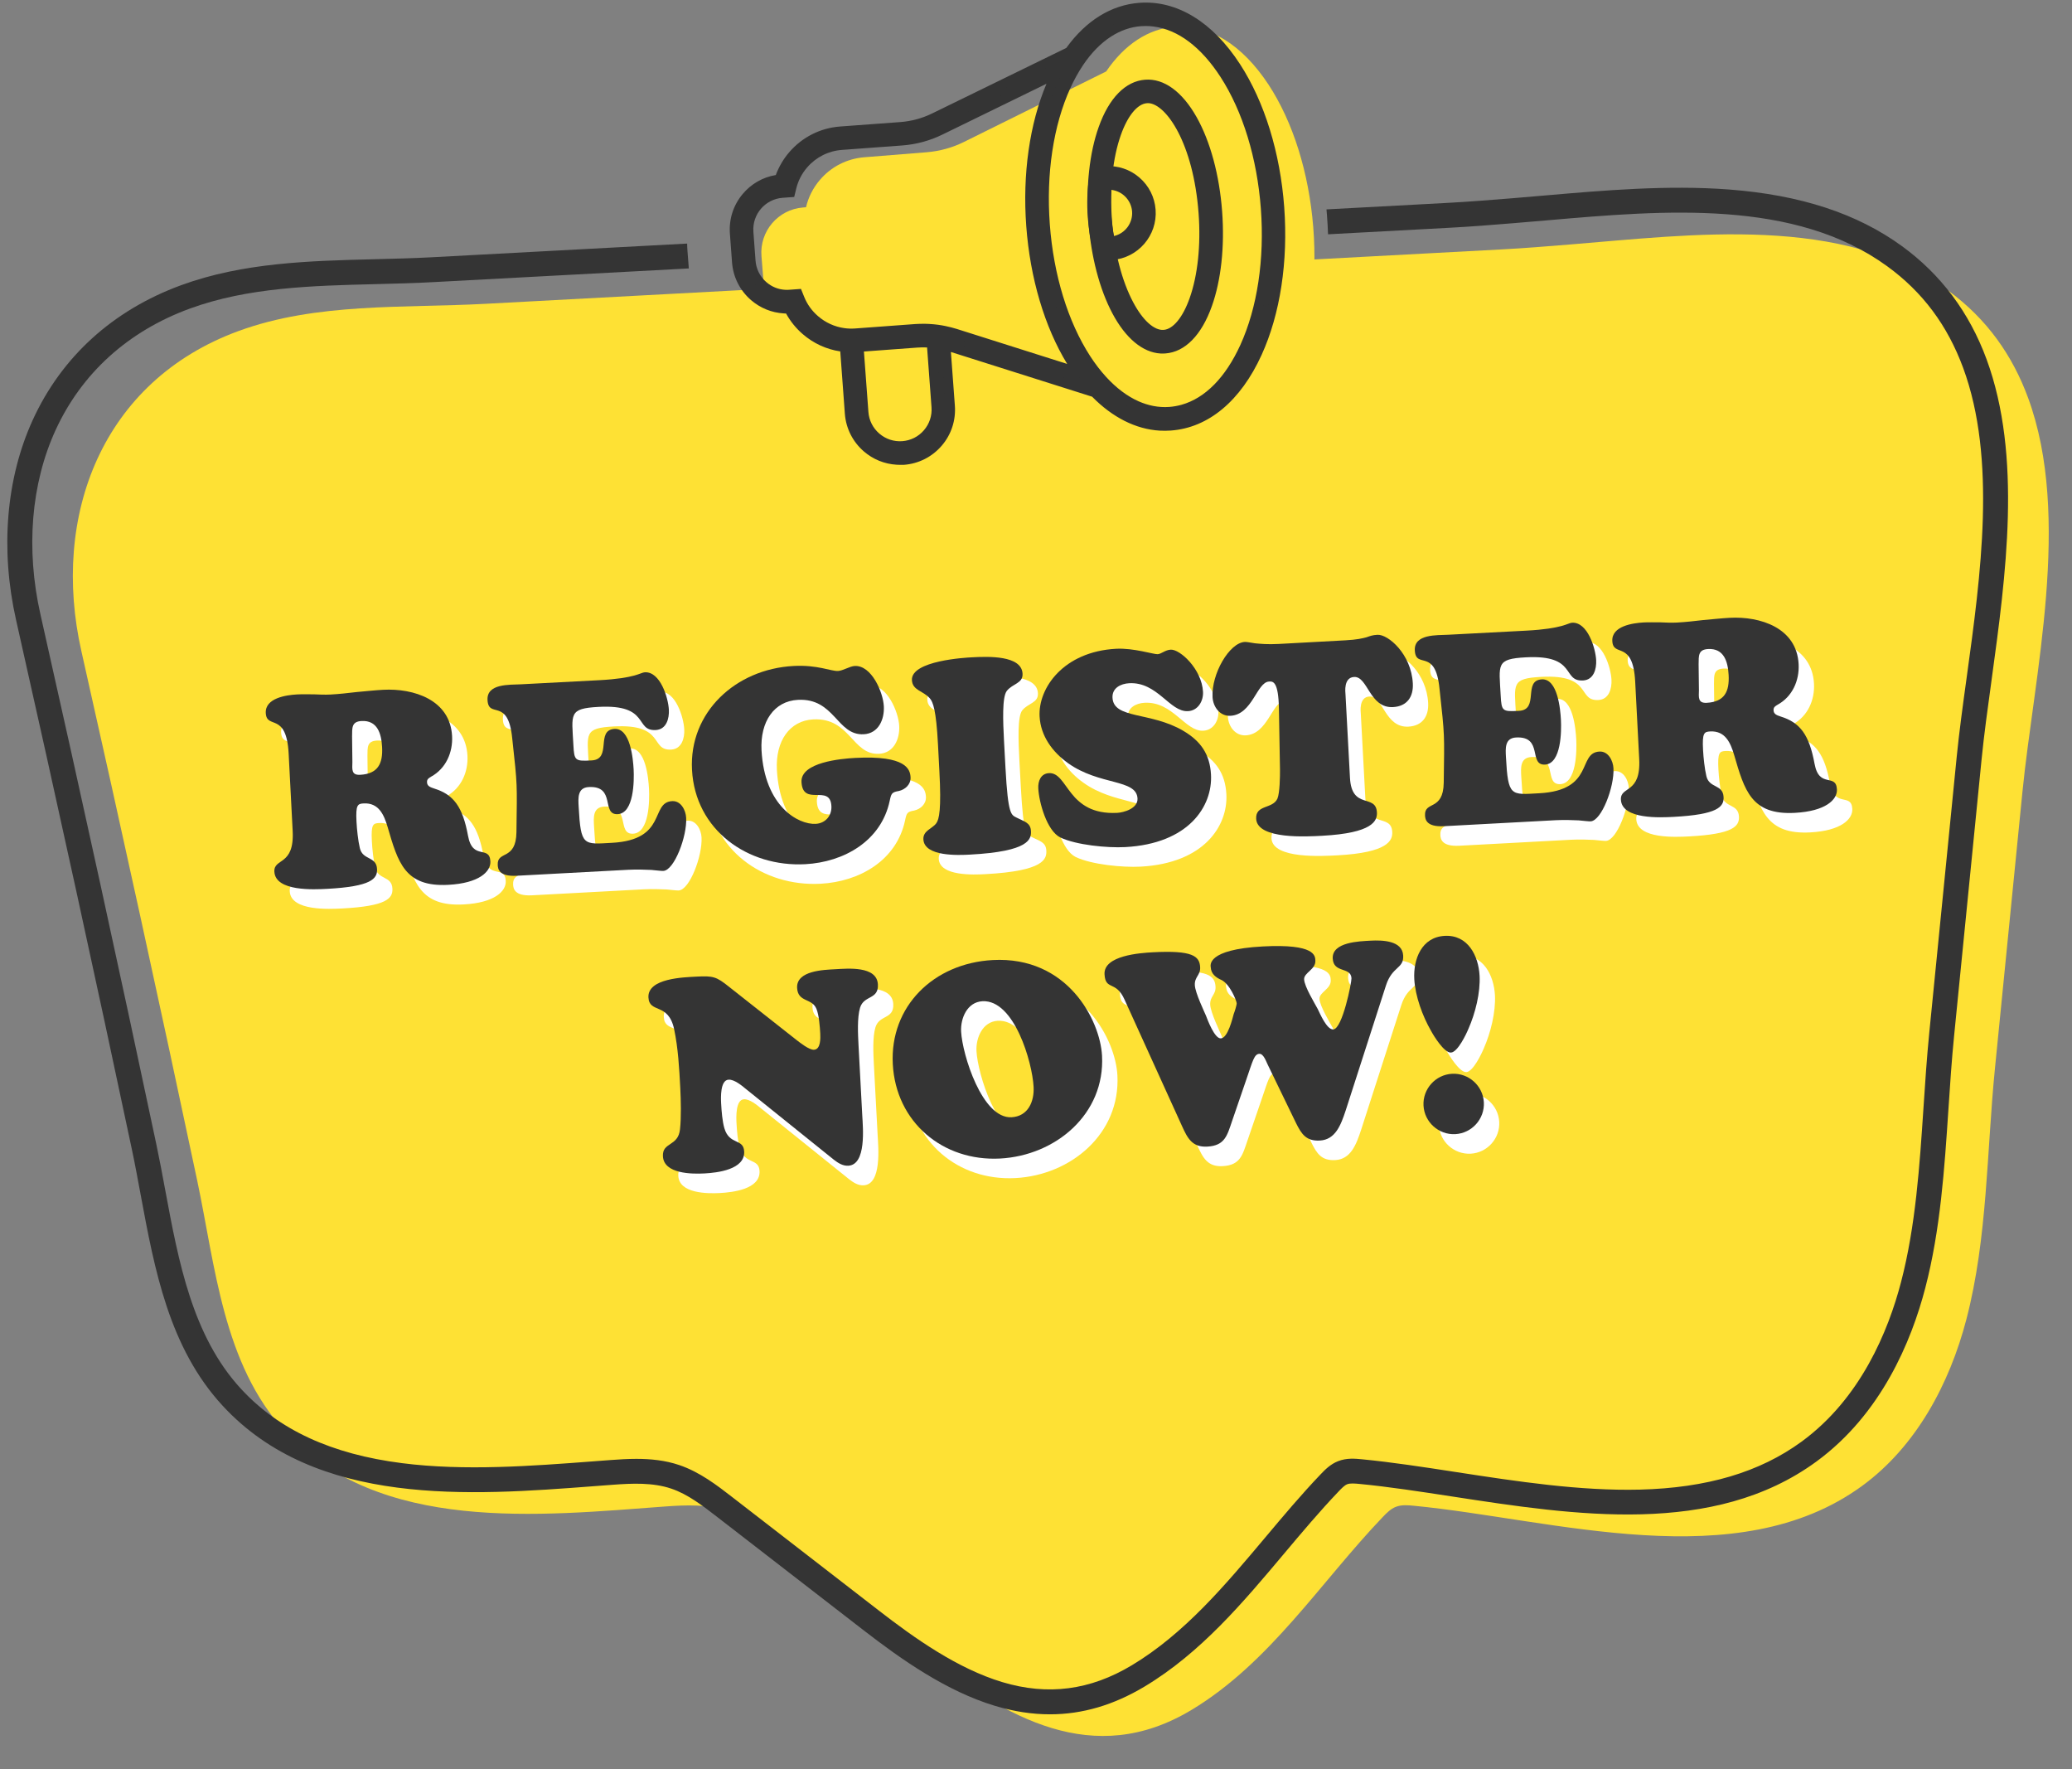 <?xml version="1.0" encoding="UTF-8"?><svg xmlns="http://www.w3.org/2000/svg" xmlns:xlink="http://www.w3.org/1999/xlink" height="339.4" preserveAspectRatio="xMidYMid meet" version="1.0" viewBox="60.0 93.6 397.6 339.4" width="397.6" zoomAndPan="magnify"><rect x="60.0" y="93.6" width="397.6" height="339.4" fill="#808080" stroke="none"/><g fill="#fee134" id="change1_1"><path d="M449.16,169.89c-2.94-7.97-7.78-15.05-15.39-20.59c-20.16-14.67-49.21-10.67-72.43-8.8 c-4.45,0.36-8.9,0.73-13.35,0.96c-24.54,1.31-49.08,2.63-73.63,3.94c-28.96,1.55-57.92,3.1-86.89,4.65 c-11.45,0.61-22.9,1.23-34.35,1.84c-15.71,0.84-32.4-0.26-47.35,5.22c-26.23,9.61-36.01,35.48-30.15,61.43 c7.63,33.82,15.05,67.67,22.23,101.59c3.46,16.37,4.96,35.21,16.83,48.08c18.09,19.62,48.94,16.19,72.93,14.42 c4.09-0.3,8.3-0.45,12.18,0.86c3.52,1.19,6.54,3.51,9.48,5.78c9.38,7.26,18.76,14.52,28.15,21.78 c15.67,12.12,32.39,21.92,51.2,10.62c15.07-9.05,24.8-24.56,36.72-37.02c0.74-0.77,1.51-1.56,2.5-1.95 c1.09-0.43,2.32-0.33,3.49-0.21c26.84,2.6,62,13.7,85.99-3.81c10.36-7.56,16.78-19.56,20.02-31.98 c4.06-15.58,3.89-32.25,5.48-48.17c1.76-17.63,3.51-35.27,5.26-52.9C450.28,223.27,457.63,192.87,449.16,169.89z"/><path d="M312,137.16c-0.84-10.47-3.89-20.18-8.59-27.34c-5.05-7.68-11.45-11.62-18.02-11.09 c-5.06,0.4-9.6,3.4-13.13,8.58L245,120.82c-2.25,1.12-4.67,1.78-7.17,1.99l-11.98,0.96c-3.33,0.27-6.36,1.81-8.53,4.36 c-1.31,1.53-2.2,3.32-2.65,5.23l-0.6,0.05c-4.76,0.38-8.33,4.56-7.95,9.33l0.46,5.76c0.18,2.31,1.26,4.4,3.02,5.9 c1.46,1.25,3.26,1.96,5.14,2.06c0.39,0.02,0.77,0.02,1.17-0.02l0.6-0.05c0.75,1.81,1.92,3.43,3.45,4.74c2.3,1.96,5.16,3,8.15,2.99 l1.15,14.43c0.38,4.77,4.56,8.33,9.33,7.95c4.77-0.38,8.33-4.56,7.95-9.33l-1.11-13.91c1.02,0.15,2.03,0.37,3.03,0.68l29.06,9.01 c3.76,3.97,8.01,6.18,12.4,6.41c0.64,0.03,1.29,0.03,1.93-0.03c6.58-0.53,12.27-5.43,16.03-13.82 C311.37,157.7,312.84,147.63,312,137.16z"/></g><g id="change2_1"><path d="M441.2,162.51c-3.3-8.96-8.76-16.26-16.23-21.69c-8.61-6.26-19.45-9.81-33.14-10.86 c-11.76-0.9-24.11,0.17-35.01,1.11c-2.04,0.18-3.96,0.34-5.88,0.5l-0.82,0.07c-4.09,0.33-8.32,0.67-12.47,0.89 c-7.7,0.41-15.41,0.83-23.11,1.24c0.04,0.4,0.07,0.8,0.1,1.21c0.09,1.19,0.16,2.38,0.2,3.57c7.69-0.41,15.38-0.82,23.07-1.24 c4.22-0.22,8.48-0.56,12.6-0.9l0.82-0.07c1.93-0.16,3.86-0.32,5.9-0.5c22.11-1.91,47.16-4.07,64.92,8.85 c6.78,4.93,11.54,11.31,14.56,19.48c6.45,17.51,3.39,39.72,0.69,59.32c-0.75,5.42-1.45,10.54-1.93,15.36 c-0.59,5.94-1.18,11.88-1.77,17.82c-1.16,11.69-2.32,23.39-3.49,35.08c-0.47,4.75-0.8,9.64-1.11,14.37 c-0.74,11.15-1.5,22.69-4.3,33.43c-2.45,9.41-7.76,22.36-19.11,30.65c-8.04,5.87-18.19,8.87-31.02,9.19 c-11.52,0.28-23.56-1.57-35.21-3.36c-6.36-0.98-12.36-1.9-18.11-2.46c-1.24-0.12-2.95-0.29-4.6,0.37c-1.49,0.59-2.52,1.66-3.34,2.52 c-3.71,3.88-7.24,8.09-10.66,12.16c-7.6,9.04-15.45,18.4-25.56,24.47c-7.99,4.8-16.12,5.86-24.86,3.23 c-8.57-2.58-16.77-8.37-23.65-13.7l-28.15-21.78c-2.92-2.26-6.23-4.82-10.18-6.16c-2.72-0.92-5.5-1.19-8.24-1.19 c-1.65,0-3.28,0.1-4.88,0.22c-1.18,0.09-2.37,0.18-3.58,0.27c-11.48,0.87-24.5,1.87-36.52,0.33c-13.53-1.72-23.64-6.39-30.89-14.26 c-9.33-10.12-11.98-24.38-14.54-38.17c-0.54-2.91-1.1-5.91-1.71-8.79c-6.87-32.48-14.35-66.67-22.23-101.62 c-2.83-12.53-1.8-25.07,2.89-35.32c5-10.92,13.9-19,25.76-23.34c11.15-4.09,23.61-4.4,35.66-4.7c3.62-0.09,7.36-0.18,10.99-0.38 l49.12-2.63l-0.26-3.37c-0.04-0.47-0.05-0.93-0.06-1.4l-49.06,2.63c-3.57,0.19-7.27,0.28-10.86,0.37 c-12.44,0.31-25.3,0.63-37.19,4.99c-13.08,4.79-22.92,13.73-28.46,25.84c-5.12,11.2-6.26,24.82-3.21,38.36 c7.88,34.94,15.35,69.1,22.22,101.56c0.6,2.82,1.12,5.66,1.68,8.67c2.68,14.45,5.46,29.4,15.73,40.53 c17.99,19.51,47.54,17.26,71.29,15.45c1.2-0.09,2.4-0.18,3.57-0.27c3.76-0.28,7.73-0.45,11.24,0.74c3.18,1.07,6.03,3.28,8.78,5.41 l28.15,21.78c7.23,5.59,15.88,11.69,25.2,14.49c3.6,1.08,7.1,1.62,10.54,1.62c6.22,0,12.22-1.77,18.16-5.33 c10.8-6.48,18.91-16.15,26.76-25.49c3.37-4.01,6.86-8.16,10.46-11.93c0.55-0.58,1.13-1.18,1.65-1.39c0.58-0.23,1.53-0.14,2.38-0.06 c5.62,0.54,11.56,1.46,17.85,2.42c23.47,3.61,50.08,7.7,69.78-6.69c12.49-9.12,18.27-23.14,20.92-33.3 c2.92-11.18,3.69-22.95,4.45-34.32c0.31-4.69,0.63-9.54,1.1-14.21c1.17-11.69,2.33-23.39,3.49-35.08 c0.59-5.94,1.18-11.88,1.77-17.82c0.47-4.73,1.17-9.81,1.91-15.18C444.92,203.98,448.06,181.14,441.2,162.51z" fill="#343434"/></g><g fill="#343434"><g id="change2_5"><path d="M282.75,160.5c-3.1-0.18-6.08-2.7-8.47-7.2c-2.42-4.55-4.02-10.68-4.51-17.28 c-0.49-6.59,0.19-12.9,1.92-17.75c1.85-5.22,4.74-8.23,8.13-8.48c6.68-0.5,12.74,10.25,13.79,24.47l0,0 c0.49,6.59-0.19,12.9-1.92,17.75c-1.85,5.22-4.74,8.23-8.13,8.48C283.29,160.52,283.02,160.52,282.75,160.5z M280.46,112.48 c-0.15-0.01-0.3-0.01-0.44,0c-2.23,0.16-4.34,2.6-5.79,6.69c-1.6,4.51-2.23,10.42-1.77,16.65c0.46,6.23,1.95,11.99,4.2,16.21 c2.04,3.83,4.48,5.93,6.71,5.77c2.23-0.16,4.34-2.6,5.79-6.69c1.6-4.51,2.23-10.42,1.77-16.65l0,0 C289.95,121.36,284.83,112.74,280.46,112.48z"/><path d="M283.11,161.43c-0.14,0-0.28,0-0.42-0.01h0c-3.42-0.2-6.7-2.93-9.22-7.68c-2.48-4.66-4.11-10.92-4.61-17.64 c-0.5-6.72,0.2-13.16,1.97-18.13c1.98-5.58,5.15-8.8,8.92-9.08c3.6-0.27,7.11,2.28,9.87,7.18c2.64,4.69,4.38,11.13,4.9,18.13 c0.5,6.72-0.2,13.16-1.97,18.13c-1.98,5.58-5.15,8.8-8.92,9.08C283.46,161.42,283.28,161.43,283.11,161.43z M282.8,159.59 c0.23,0.01,0.47,0.01,0.7-0.01c3.01-0.22,5.61-3.02,7.34-7.87c1.68-4.74,2.35-10.91,1.87-17.38c-0.5-6.74-2.16-12.91-4.67-17.37 c-2.39-4.25-5.29-6.47-8.14-6.26c-3.01,0.22-5.61,3.02-7.34,7.87c-1.68,4.74-2.35,10.91-1.87,17.38 c0.48,6.47,2.04,12.48,4.4,16.92C277.3,157.05,280.04,159.43,282.8,159.59L282.8,159.59z M283.11,158.73 c-2.54,0-5.1-2.21-7.26-6.26c-2.3-4.33-3.83-10.22-4.3-16.57c-0.47-6.35,0.18-12.4,1.82-17.03c1.6-4.51,3.94-7.1,6.58-7.3 c0.19-0.01,0.38-0.02,0.57,0c2.57,0.15,5.15,2.52,7.26,6.67c2.16,4.23,3.6,9.97,4.05,16.16c0.47,6.35-0.18,12.4-1.82,17.03 c-1.6,4.51-3.94,7.1-6.58,7.3C283.33,158.73,283.22,158.73,283.11,158.73z M280.26,113.39c-0.06,0-0.12,0-0.18,0.01 c-1.82,0.13-3.69,2.41-4.99,6.08c-1.56,4.39-2.17,10.17-1.72,16.28c0.45,6.11,1.9,11.74,4.09,15.85c1.83,3.45,4.02,5.42,5.83,5.28 c1.82-0.13,3.69-2.41,4.99-6.08c1.56-4.39,2.17-10.17,1.72-16.28c-1-13.48-6.22-20.94-9.6-21.14h0 C280.36,113.39,280.31,113.39,280.26,113.39z"/></g><g id="change2_3"><path d="M272.31,142.58c-0.16-0.01-0.33-0.02-0.49-0.04l-0.91-0.11l-0.23-0.89c-0.51-1.95-0.87-4.11-1.02-6.25 c-0.19-2.62-0.1-5.24,0.26-7.59l0.14-0.9l0.89-0.2c0.39-0.09,0.8-0.15,1.21-0.18l0,0c4.45-0.33,8.35,3.03,8.68,7.49 c0.33,4.46-3.03,8.35-7.48,8.68C273.01,142.6,272.66,142.6,272.31,142.58z M272.44,129.09c-0.22,1.89-0.25,3.94-0.1,6 c0.12,1.63,0.36,3.27,0.71,4.8c0.03,0,0.07,0,0.1-0.01c2.97-0.22,5.21-2.82,4.99-5.79C277.93,131.15,275.37,128.93,272.44,129.09z"/><path d="M272.77,143.51c-0.17,0-0.35-0.01-0.52-0.02c-0.18-0.01-0.37-0.03-0.55-0.05l-1.52-0.18l-0.39-1.49 c-0.53-2-0.89-4.22-1.05-6.42c-0.2-2.69-0.11-5.38,0.27-7.8l0.23-1.52l1.5-0.34c0.44-0.1,0.89-0.17,1.35-0.2l0.06,0l0,0 c2.37-0.16,4.68,0.61,6.49,2.17c1.83,1.58,2.93,3.76,3.11,6.16c0.37,4.96-3.37,9.29-8.33,9.66 C273.21,143.5,272.99,143.51,272.77,143.51z M271.63,141.6l0.29,0.04c0.14,0.02,0.29,0.03,0.44,0.04h0 c0.31,0.02,0.62,0.02,0.92-0.01c3.95-0.29,6.93-3.75,6.64-7.7c-0.14-1.91-1.02-3.66-2.48-4.91c-1.46-1.26-3.31-1.87-5.22-1.73 l-0.05,0c-0.35,0.03-0.69,0.08-1.03,0.16l-0.29,0.07l-0.05,0.29c-0.35,2.28-0.44,4.83-0.25,7.38c0.15,2.09,0.5,4.19,1,6.09 L271.63,141.6z M272.32,140.84l-0.17-0.75c-0.35-1.57-0.6-3.27-0.73-4.93c-0.15-2.1-0.12-4.23,0.11-6.17l0.09-0.76l0.77-0.04 c3.42-0.19,6.41,2.43,6.67,5.85c0.26,3.48-2.36,6.51-5.84,6.77c-0.04,0-0.08,0.01-0.13,0.01L272.32,140.84z M273.27,130.03 c-0.13,1.6-0.14,3.31-0.02,5c0.1,1.29,0.27,2.6,0.52,3.85c2.12-0.49,3.63-2.47,3.47-4.71 C277.07,131.99,275.36,130.27,273.27,130.03z"/></g><g id="change2_4"><path d="M305.54,133.39c-0.76-10.3-3.71-19.88-8.31-26.97c-5.09-7.85-11.65-11.89-18.5-11.39 c-5.2,0.38-9.85,3.34-13.49,8.47l-25.98,12.68c-2.02,0.99-4.18,1.57-6.42,1.73l-11.53,0.85c-3.57,0.26-6.81,1.9-9.15,4.61 c-1.17,1.35-2.06,2.94-2.6,4.62c-5.14,0.57-8.96,5.13-8.58,10.33l0.41,5.54c0.19,2.58,1.37,4.93,3.33,6.62 c1.62,1.4,3.61,2.21,5.74,2.33c0.31,0.02,0.62,0.02,0.93,0.01c0.79,1.6,1.88,3.01,3.26,4.19c2.12,1.83,4.7,2.93,7.44,3.19 l0.94,12.7c0.19,2.58,1.37,4.93,3.33,6.62c1.63,1.4,3.63,2.21,5.73,2.33c0.43,0.03,0.87,0.02,1.3-0.01 c2.58-0.19,4.93-1.37,6.62-3.33c1.69-1.96,2.51-4.46,2.32-7.04l-0.86-11.61c0.34,0.09,0.68,0.18,1.02,0.29l27.58,8.74 c3.77,3.91,8.09,6.14,12.53,6.4c0.67,0.04,1.36,0.03,2.04-0.02c6.84-0.51,12.75-5.47,16.63-13.98 C304.79,153.59,306.3,143.68,305.54,133.39z M237.98,176.75c-1.22,1.41-2.91,2.27-4.77,2.4c-1.86,0.14-3.66-0.46-5.07-1.68 c-1.41-1.22-2.27-2.91-2.4-4.77l-0.92-12.5l11.11-0.82c0.95-0.07,1.9-0.06,2.84,0.02l0.91,12.28 C239.8,173.53,239.2,175.34,237.98,176.75z M243.33,157.58c-0.68-0.21-1.36-0.39-2.05-0.53c-0.9-0.19-1.81-0.31-2.73-0.37 c-0.05,0-0.1-0.01-0.15-0.01c-0.89-0.05-1.79-0.05-2.69,0.02l-11.11,0.82l-0.42,0.03c-0.77,0.06-1.54,0.03-2.29-0.07 c-2.01-0.28-3.91-1.13-5.48-2.49c-1.3-1.12-2.28-2.49-2.92-4.06l-0.37-0.91l-1.56,0.12c-0.31,0.02-0.63,0.03-0.94,0.01 c-1.53-0.09-2.96-0.67-4.13-1.68c-1.41-1.22-2.27-2.91-2.4-4.77l-0.41-5.54c-0.28-3.84,2.61-7.2,6.45-7.48l1.56-0.12l0.23-0.95 c0.4-1.65,1.17-3.15,2.29-4.45c1.86-2.16,4.46-3.47,7.31-3.68l11.53-0.85c2.58-0.19,5.07-0.86,7.4-2l22.27-10.87 c-0.21,0.42-0.41,0.84-0.61,1.28c-3.51,7.7-5.02,17.6-4.26,27.9c0.76,10.3,3.71,19.88,8.31,26.97c0.26,0.4,0.53,0.79,0.8,1.18 L243.33,157.58z M298.83,160.17c-2.95,6.47-7.1,10.63-11.87,11.97c-0.82,0.23-1.65,0.38-2.5,0.44c-0.56,0.04-1.13,0.05-1.68,0.01 c-0.55-0.03-1.09-0.1-1.64-0.21c-1.02-0.2-2.02-0.52-3.02-0.96c-2.29-1.02-4.51-2.67-6.55-4.9c-1.1-1.2-2.16-2.58-3.15-4.11 c-4.36-6.72-7.16-15.85-7.89-25.71c-0.73-9.85,0.7-19.3,4.02-26.59c0.76-1.66,1.59-3.17,2.5-4.52c1.68-2.5,3.6-4.44,5.69-5.78 c0.95-0.61,1.93-1.09,2.95-1.44c1.05-0.36,2.13-0.59,3.23-0.67c0.56-0.04,1.12-0.05,1.67-0.01c0.29,0.02,0.58,0.05,0.86,0.08 c4.92,0.63,9.64,4.13,13.5,10.09c4.36,6.72,7.16,15.85,7.89,25.71v0C303.58,143.44,302.15,152.88,298.83,160.17z"/><path d="M232.68,182.78c-0.21,0-0.42-0.01-0.63-0.02c-2.33-0.14-4.5-1.02-6.28-2.55c-2.14-1.85-3.44-4.42-3.65-7.24 l-0.88-11.95c-2.66-0.4-5.13-1.53-7.19-3.31c-1.32-1.13-2.39-2.47-3.21-3.96c-0.15,0-0.29-0.01-0.44-0.02 c-2.33-0.14-4.5-1.02-6.28-2.55c-2.14-1.85-3.44-4.42-3.65-7.24l-0.41-5.54c-0.2-2.75,0.66-5.43,2.43-7.55 c1.64-1.97,3.89-3.26,6.38-3.67c0.59-1.6,1.48-3.11,2.59-4.39c2.49-2.89,5.97-4.64,9.77-4.92l11.53-0.85 c2.12-0.16,4.17-0.71,6.08-1.64l25.77-12.58c3.8-5.27,8.65-8.26,14.03-8.66c7.19-0.53,14.06,3.66,19.33,11.8 c4.68,7.22,7.69,16.96,8.46,27.4c0.77,10.45-0.77,20.52-4.34,28.35c-4.02,8.83-10.2,13.98-17.39,14.51 c-0.72,0.05-1.44,0.06-2.16,0.02c-4.57-0.27-9.05-2.52-12.97-6.51l-27.1-8.58l0.76,10.3c0.21,2.82-0.69,5.56-2.54,7.7 c-1.85,2.14-4.42,3.44-7.24,3.65C233.21,182.77,232.94,182.78,232.68,182.78z M211.96,151.89l0.26,0.53 c0.73,1.49,1.75,2.8,3.03,3.9c1.97,1.7,4.37,2.72,6.94,2.97l0.77,0.07l1,13.47c0.17,2.34,1.24,4.46,3.02,5.99 c1.47,1.27,3.27,2,5.19,2.11c0.39,0.02,0.79,0.02,1.18-0.01c2.34-0.17,4.46-1.24,5.99-3.02c1.53-1.77,2.28-4.04,2.1-6.37 l-0.95-12.88l1.23,0.31c0.37,0.09,0.73,0.2,1.08,0.3l27.8,8.81l0.16,0.17c3.63,3.76,7.75,5.88,11.92,6.12 c0.63,0.04,1.28,0.03,1.92-0.01c6.5-0.48,12.13-5.26,15.86-13.45c3.44-7.56,4.93-17.31,4.18-27.46v0 c-0.75-10.15-3.65-19.57-8.17-26.55c-4.9-7.56-11.17-11.45-17.67-10.97c-4.88,0.36-9.31,3.16-12.81,8.08l-0.13,0.19L239.66,117 c-2.12,1.04-4.39,1.65-6.75,1.82l-11.53,0.85c-3.32,0.25-6.35,1.77-8.53,4.29c-1.08,1.25-1.92,2.74-2.42,4.31l-0.18,0.56 l-0.59,0.07c-4.71,0.52-8.12,4.64-7.77,9.36l0.41,5.54c0.17,2.34,1.24,4.46,3.02,5.99c1.47,1.27,3.27,2,5.19,2.11 c0.28,0.02,0.57,0.02,0.85,0.01L211.96,151.89z M232.68,180.09c-1.89,0-3.7-0.67-5.15-1.92c-1.6-1.38-2.56-3.29-2.72-5.4 l-0.99-13.42l12.02-0.89c0.99-0.07,2-0.07,2.99,0.02l0.77,0.07l0.96,13.05c0.16,2.1-0.52,4.14-1.9,5.74l0,0 c-1.38,1.6-3.3,2.56-5.4,2.72C233.08,180.08,232.88,180.09,232.68,180.09z M225.78,161.04l0.86,11.59 c0.12,1.62,0.86,3.09,2.09,4.15c1.23,1.06,2.79,1.58,4.41,1.46c1.62-0.12,3.09-0.86,4.15-2.09l0,0c1.06-1.23,1.58-2.79,1.46-4.41 l-0.85-11.48c-0.64-0.03-1.28-0.02-1.92,0.03L225.78,161.04z M283.52,173.53c-0.27,0-0.53-0.01-0.79-0.02 c-0.57-0.03-1.16-0.11-1.75-0.22c-1.08-0.21-2.16-0.55-3.22-1.02c-2.42-1.07-4.72-2.79-6.86-5.12c-1.14-1.25-2.24-2.67-3.25-4.23 c-4.44-6.85-7.29-16.13-8.03-26.14c-0.74-10,0.72-19.61,4.1-27.03c0.77-1.69,1.64-3.26,2.57-4.65c1.75-2.6,3.75-4.63,5.96-6.04 c1.01-0.64,2.06-1.16,3.14-1.53c1.12-0.39,2.29-0.63,3.46-0.72c0.6-0.04,1.2-0.05,1.79-0.01c0.29,0.02,0.6,0.05,0.92,0.09 c5.24,0.67,10.13,4.3,14.15,10.5c4.44,6.85,7.29,16.13,8.03,26.14c0.74,10-0.72,19.6-4.1,27.03v0 c-3.07,6.73-7.37,11.04-12.46,12.47c-0.88,0.25-1.78,0.41-2.68,0.47C284.19,173.52,283.85,173.53,283.52,173.53z M279.86,98.59 c-0.29,0-0.58,0.01-0.87,0.03c-1.02,0.07-2.02,0.28-3,0.62c-0.94,0.33-1.87,0.78-2.75,1.35c-1.99,1.27-3.82,3.13-5.42,5.52 c-0.88,1.31-1.7,2.79-2.43,4.39c-3.26,7.15-4.66,16.44-3.94,26.14c0.72,9.7,3.47,18.68,7.74,25.28c0.95,1.47,1.98,2.81,3.06,3.99 c1.96,2.14,4.06,3.72,6.25,4.69c0.93,0.41,1.88,0.71,2.82,0.89c0.51,0.1,1.02,0.16,1.52,0.19c0.52,0.03,1.04,0.03,1.56-0.01 c0.78-0.06,1.56-0.2,2.32-0.41c4.55-1.28,8.45-5.25,11.29-11.47l0,0c3.26-7.15,4.66-16.44,3.94-26.14 c-0.72-9.7-3.47-18.68-7.74-25.28c-3.72-5.74-8.16-9.09-12.85-9.68c-0.29-0.04-0.55-0.06-0.8-0.08 C280.32,98.6,280.09,98.59,279.86,98.59z M269.26,166.75l-26.21-8.3c-0.63-0.2-1.29-0.37-1.95-0.51c-0.86-0.18-1.74-0.3-2.61-0.35 l-0.14-0.01c-0.85-0.05-1.72-0.04-2.57,0.02l-11.53,0.85c-0.83,0.06-1.66,0.03-2.48-0.08c-2.2-0.31-4.26-1.24-5.95-2.7 c-1.41-1.22-2.48-2.7-3.17-4.41l-0.12-0.29l-0.9,0.07c-0.35,0.03-0.71,0.03-1.06,0.01c-1.73-0.1-3.35-0.76-4.68-1.9 c-1.6-1.38-2.56-3.29-2.72-5.4l-0.41-5.54c-0.32-4.34,2.95-8.14,7.29-8.46l0.9-0.07l0.07-0.31c0.43-1.79,1.27-3.42,2.49-4.83 c2.02-2.35,4.84-3.76,7.93-3.99l11.53-0.85c2.47-0.18,4.84-0.82,7.07-1.91l24.7-12.06l-1.21,2.42c-0.21,0.41-0.41,0.83-0.6,1.25 c-3.45,7.56-4.93,17.31-4.18,27.46c0.75,10.15,3.65,19.57,8.17,26.55c0.25,0.38,0.5,0.75,0.78,1.15L269.26,166.75z M237.21,155.72 c0.42,0,0.83,0.01,1.24,0.04c0.03,0,0.07,0,0.1,0.01l0.05,0c0.95,0.06,1.91,0.19,2.86,0.39c0.73,0.15,1.45,0.34,2.14,0.55l0,0 l21.18,6.71c-4.34-7.11-7.11-16.45-7.85-26.44c-0.74-9.99,0.64-19.63,3.88-27.31l-19.97,9.75c-2.43,1.19-5.04,1.89-7.74,2.09 l-11.53,0.85c-2.6,0.19-4.98,1.39-6.68,3.36c-1.03,1.19-1.73,2.56-2.1,4.07l-0.39,1.6l-2.22,0.16c-3.34,0.25-5.85,3.16-5.61,6.5 l0.41,5.54c0.12,1.62,0.86,3.09,2.09,4.15c1.02,0.88,2.26,1.39,3.59,1.46c0.27,0.02,0.55,0.01,0.82-0.01l2.22-0.16l0.62,1.53 c0.58,1.44,1.48,2.69,2.67,3.71c1.43,1.23,3.16,2.02,5.01,2.28c0.69,0.1,1.39,0.12,2.09,0.07l11.53-0.85 C236.17,155.74,236.69,155.72,237.21,155.72z"/></g></g><g fill="#fff" id="change3_1"><path d="M118.34,241.93c-0.43-8.09-4.22-4.54-4.39-7.77c-0.15-2.87,3.9-3.45,5.98-3.57c1.1-0.06,2.15-0.01,3.24-0.02 c1.05,0.05,2.15,0.09,3.19,0.04c1.67-0.09,3.33-0.28,5.05-0.48c1.67-0.14,3.38-0.34,5.05-0.43c5.9-0.32,12.87,1.93,13.24,8.87 c0.17,3.13-1.18,6.24-4.03,7.8c-0.46,0.29-0.81,0.46-0.78,1.09c0.04,0.78,0.73,0.95,1.37,1.18c3.73,1.16,5.47,3.48,6.5,9.07 c0.89,4.82,4.12,1.72,4.29,4.9c0.11,1.98-2.18,4.2-8.08,4.51c-8.35,0.45-9.65-4.3-11.64-11.1c-0.7-2.37-1.72-4.67-4.59-4.52 c-1.15,0.06-1.56,0.24-1.38,3.53c0.08,1.51,0.3,3.6,0.64,5.04c0.55,2.38,3.17,1.51,3.3,4.01c0.1,1.88-1.13,3.36-9.58,3.81 c-2.5,0.13-9.91,0.53-10.12-3.28c-0.15-2.71,3.87-1.04,3.51-7.83L118.34,241.93z M130.57,243.57c-0.03,1.36-0.23,2.52,1.49,2.43 c3.39-0.18,4.39-2.12,4.21-5.35c-0.14-2.56-0.9-5.13-3.93-4.97c-1.93,0.1-1.81,1.3-1.83,2.92L130.57,243.57z"/><path d="M177.92,227.85c6.99-0.37,7.93-1.47,8.76-1.52c2.97-0.16,4.5,4.89,4.62,7.18c0.09,1.72-0.48,3.79-2.51,3.9 c-4.12,0.22-1.05-4.97-10.97-4.44c-5.79,0.31-5.16,1.32-4.84,7.32c0.16,3.03,0.32,3.12,3.51,2.95c3.97-0.21,0.68-5.85,4.39-6.04 c3.03-0.16,3.55,5.72,3.66,7.76c0.11,2.14,0.08,8.42-3.05,8.59c-3.24,0.17-0.29-5.48-5.56-5.2c-2.19,0.12-2.03,2.1-1.94,3.77 c0.41,7.62,0.91,7.23,6.39,6.93c10.7-0.57,7.28-7.77,11.56-8c1.67-0.09,2.61,1.74,2.68,3.21c0.19,3.55-2.29,10.07-4.38,10.18 c-0.37,0.02-1.21-0.09-2.31-0.19c-1.15-0.04-2.62-0.12-4.4-0.03l-21.45,1.15c-3.44,0.18-3.58-1.38-3.62-2.06 c-0.15-2.87,3.52-0.76,3.59-6.31c0.12-9.53,0.22-8.59-0.81-18.01c-0.79-7.96-4.54-3.63-4.74-7.34c-0.17-3.18,4.24-2.9,6.38-3.01 L177.92,227.85z"/><path d="M219.48,255.41c1.83-0.1,3.11-1.53,3.01-3.41c-0.23-4.33-5.48,0.19-5.74-4.61c-0.2-3.81,7.66-4.49,10.32-4.63 c9.81-0.52,10.53,2.21,10.61,3.72c0.07,1.36-1.03,2.36-2.27,2.63c-1.35,0.23-1.44,0.5-1.73,1.87c-1.63,7.73-8.79,11.77-16.2,12.17 c-11.06,0.59-21.13-6.56-21.74-18.1c-0.59-11.01,8.33-19.34,19.5-19.93c4.59-0.25,7.17,1.03,8.53,0.96 c0.94-0.05,2.25-0.91,3.19-0.96c3.24-0.17,5.45,5.05,5.59,7.71c0.14,2.56-1.03,5.24-3.85,5.39c-5.17,0.28-5.55-6.98-12.65-6.6 c-4.54,0.24-7.26,4.16-6.97,9.69C209.67,252.06,216.14,255.59,219.48,255.41z"/><path d="M242.94,240.13c-0.35-6.63-0.96-8.11-1.57-8.81c-1.28-1.45-3.32-1.5-3.43-3.48 c-0.2-3.76,10.44-4.33,11.49-4.38c3.13-0.17,9.56-0.41,9.74,3.14c0.1,1.88-1.89,1.88-3.02,3.3c-0.93,1.2-0.73,5.9-0.54,9.55 l0.28,5.17c0.5,9.29,1.11,9.05,2.19,9.62c1.35,0.71,2.61,0.91,2.7,2.52c0.08,1.57-0.26,3.94-11.69,4.55 c-2.19,0.12-8.77,0.42-8.95-2.92c-0.09-1.67,1.67-2.03,2.45-3.06c0.59-0.76,1.01-2.72,0.62-10.03L242.94,240.13z"/><path d="M262.44,234.8c-0.29-5.43,4.57-12.44,14.69-12.98c3.34-0.18,7.18,1.08,7.96,1.04 c0.73-0.04,1.42-0.81,2.52-0.87c1.77-0.09,5.95,3.71,6.19,8.09c0.09,1.77-0.96,3.61-2.89,3.71c-3.5,0.19-5.85-5.65-11.28-5.36 c-1.62,0.09-3.3,0.91-3.2,2.79c0.22,4.12,7.31,2.64,13.58,6.34c3.35,1.97,5.11,4.49,5.32,8.4c0.33,6.11-4.31,13.26-16.47,13.91 c-3.44,0.18-9.39-0.39-12.45-1.85c-2.58-1.28-4.08-6.74-4.22-9.4c-0.08-1.41,0.48-2.85,2.04-2.94c3.71-0.2,3.52,8.13,13.12,7.62 c1.15-0.06,3.99-0.79,3.88-2.77c-0.2-3.76-7.3-2.44-13.34-6.77C264.89,241.63,262.64,238.55,262.44,234.8z"/><path d="M321.1,220.2c2.24-0.12,3.28-0.38,4.05-0.58c0.72-0.25,1.13-0.43,2.12-0.48c2.04-0.11,6.48,3.68,6.78,9.32 c0.14,2.61-1.13,4.4-3.79,4.55c-4.54,0.24-4.82-5.92-7.48-5.78c-2.04,0.11-1.68,2.92-1.65,3.33l0.86,16.02 c0.33,6.21,4.97,2.98,5.17,6.63c0.09,1.62-0.78,3.97-10.54,4.49c-2.66,0.14-12.41,0.77-12.63-3.25c-0.15-2.77,3.15-1.84,4.08-3.88 c0.46-1.12,0.5-4.27,0.49-5.57l-0.2-11.55c-0.08-5.49-1.18-5.38-1.91-5.34c-2.35,0.13-3.17,6.34-7.39,6.57 c-2.03,0.11-3.34-1.71-3.44-3.58c-0.24-4.44,3.21-10.43,6.18-10.59c0.37-0.02,0.95,0.11,1.95,0.26c1,0.1,2.42,0.24,4.51,0.13 L321.1,220.2z"/><path d="M355.85,218.34c6.99-0.37,7.93-1.47,8.76-1.52c2.97-0.16,4.5,4.89,4.62,7.18c0.09,1.72-0.48,3.79-2.51,3.9 c-4.12,0.22-1.05-4.97-10.97-4.44c-5.79,0.31-5.16,1.32-4.84,7.32c0.16,3.03,0.32,3.12,3.51,2.95c3.97-0.21,0.68-5.85,4.39-6.04 c3.03-0.16,3.55,5.72,3.66,7.76c0.11,2.14,0.08,8.42-3.05,8.59c-3.24,0.17-0.29-5.48-5.56-5.2c-2.19,0.12-2.03,2.1-1.94,3.77 c0.41,7.62,0.91,7.23,6.39,6.93c10.7-0.57,7.28-7.77,11.56-8c1.67-0.09,2.61,1.74,2.68,3.21c0.19,3.55-2.29,10.07-4.38,10.18 c-0.37,0.02-1.21-0.09-2.31-0.19c-1.15-0.04-2.62-0.12-4.4-0.03l-21.45,1.15c-3.44,0.18-3.58-1.38-3.62-2.06 c-0.15-2.87,3.52-0.76,3.59-6.31c0.12-9.53,0.22-8.59-0.81-18.01c-0.79-7.96-4.54-3.63-4.74-7.34c-0.17-3.18,4.24-2.9,6.38-3.01 L355.85,218.34z"/><path d="M376.73,228.11c-0.43-8.09-4.22-4.54-4.39-7.77c-0.15-2.87,3.9-3.45,5.98-3.57c1.1-0.06,2.15-0.01,3.24-0.02 c1.05,0.05,2.15,0.09,3.19,0.04c1.67-0.09,3.33-0.28,5.05-0.48c1.67-0.14,3.38-0.34,5.05-0.43c5.9-0.32,12.87,1.93,13.24,8.87 c0.17,3.13-1.18,6.24-4.03,7.8c-0.46,0.29-0.81,0.46-0.78,1.09c0.04,0.78,0.73,0.95,1.37,1.18c3.73,1.16,5.47,3.48,6.5,9.07 c0.89,4.82,4.12,1.72,4.29,4.9c0.11,1.98-2.18,4.2-8.08,4.51c-8.35,0.45-9.65-4.3-11.64-11.1c-0.7-2.37-1.72-4.67-4.59-4.52 c-1.15,0.06-1.56,0.24-1.38,3.53c0.08,1.51,0.3,3.6,0.64,5.04c0.55,2.38,3.17,1.51,3.3,4.01c0.1,1.88-1.13,3.36-9.58,3.81 c-2.5,0.13-9.91,0.53-10.12-3.28c-0.15-2.71,3.87-1.04,3.51-7.83L376.73,228.11z M388.96,229.76c-0.03,1.36-0.23,2.52,1.49,2.43 c3.39-0.18,4.39-2.12,4.21-5.35c-0.14-2.56-0.9-5.13-3.93-4.97c-1.93,0.1-1.81,1.3-1.83,2.92L388.96,229.76z"/><path d="M215.81,296.9c0.65,0.49,2.4,1.91,3.34,1.86c1.3-0.07,1.24-2.21,1.2-3.1c-0.07-1.3-0.24-3.55-0.72-4.72 c-0.85-2.15-3.57-1.22-3.72-4.04c-0.18-3.34,5.15-3.47,7.34-3.59c2.3-0.12,7.97-0.69,8.16,2.91c0.16,2.97-2.67,2.03-3.42,4.47 c-0.58,1.92-0.4,5.15-0.3,7.13l0.72,13.52c0.13,2.35,0.82,9.48-2.68,9.67c-1.04,0.06-1.96-0.52-2.78-1.16l-16.9-13.59 c-0.77-0.64-2.19-1.82-3.29-1.76c-1.62,0.09-1.49,3.48-1.43,4.58c0.08,1.46,0.23,3.39,0.62,4.73c0.96,3.3,3.66,1.9,3.8,4.45 c0.19,3.5-5.17,4.1-7.62,4.23c-2.4,0.13-7.79,0.1-7.97-3.29c-0.15-2.77,2.94-1.83,3.28-5.2c0.25-2.26,0.17-5.56,0.05-7.91 c-0.2-3.76-0.4-7.57-1.18-11.29c-1.11-5.17-4.76-2.94-4.93-6.07c-0.2-3.71,6.86-3.87,9.21-4c3.24-0.17,3.82,0,6.28,1.97 L215.81,296.9z"/><path d="M234.27,301.51c-0.59-11.06,7.81-19.36,19.18-19.97c14.4-0.77,20.61,11.61,20.97,18.35 c0.6,11.22-8.92,19.16-19.56,19.73C243.85,320.2,234.86,312.62,234.27,301.51z M251.47,289.44c-2.92,0.16-4.22,3.26-4.09,5.82 c0.24,4.44,4.04,16.74,9.67,16.44c3.18-0.17,4.39-3.01,4.24-5.83C261.04,301.12,257.57,289.12,251.47,289.44z"/><path d="M306.23,301.64c-0.29-0.56-0.8-2.16-1.63-2.11c-0.99,0.05-1.28,1.43-2.46,4.84l-2.76,8.05 c-0.95,2.77-1.37,4.73-4.76,4.91c-2.92,0.16-3.8-1.63-4.87-3.98l-11.03-24.27c-1.66-3.68-3.65-1.64-3.82-4.82 c-0.19-3.6,6.85-4.08,9.25-4.21c7.62-0.41,8.99,0.72,9.1,2.86c0.08,1.57-1.11,1.84-1.02,3.46c0.08,1.51,1.9,5.24,2.14,5.85 c0.31,0.82,1.65,4.41,2.85,4.35c1.36-0.07,2.25-3.89,2.47-4.68c0.14-0.32,0.59-1.71,0.57-2.07c-0.03-0.47-1.29-3.65-2.91-4.45 c-1.07-0.47-2-1.15-2.07-2.45c-0.02-0.31-0.91-3.41,9.99-3.99c10.12-0.54,10.04,1.82,10.09,2.71c0.09,1.72-2.23,2.32-2.16,3.62 c0.08,1.41,2.02,4.55,2.61,5.67c0.41,0.82,1.73,3.99,2.98,3.92c1.77-0.09,3.54-9.09,3.5-9.82c-0.12-2.24-3.45-0.91-3.6-3.78 c-0.17-3.18,5.16-3.31,7.3-3.43c2.14-0.11,6.07-0.06,6.22,2.86c0.14,2.56-2.09,2-3.3,5.72l-7.72,23.96c-0.95,2.88-2,5.65-4.97,5.81 c-2.61,0.14-3.52-1.22-4.58-3.37L306.23,301.64z"/><path d="M344.74,294.71c-0.42,1.02-2.06,4.51-3.37,4.58c-1.3,0.07-3.31-3.22-3.83-4.19c-1.61-2.79-3.02-6.64-3.2-9.88 c-0.21-3.86,1.4-8.08,5.84-8.32c4.44-0.24,6.48,3.79,6.69,7.65C347.03,287.79,346.04,291.76,344.74,294.71z M342.21,314.94 c-3.18,0.17-5.93-2.3-6.1-5.48c-0.17-3.18,2.3-5.93,5.48-6.1c3.18-0.17,5.93,2.3,6.1,5.48 C347.86,312.02,345.39,314.77,342.21,314.94z"/></g><g fill="#343434" id="change2_2"><path d="M115.39,238.17c-0.43-8.09-4.22-4.54-4.39-7.77c-0.15-2.87,3.9-3.45,5.98-3.57c1.1-0.06,2.15-0.01,3.24-0.02 c1.05,0.05,2.15,0.09,3.19,0.04c1.67-0.09,3.33-0.28,5.05-0.48c1.67-0.14,3.38-0.34,5.05-0.43c5.9-0.32,12.87,1.93,13.24,8.87 c0.17,3.13-1.18,6.24-4.03,7.8c-0.46,0.29-0.81,0.46-0.78,1.09c0.04,0.78,0.73,0.95,1.37,1.18c3.73,1.16,5.47,3.48,6.5,9.07 c0.89,4.82,4.12,1.72,4.29,4.9c0.11,1.98-2.18,4.2-8.08,4.51c-8.35,0.45-9.65-4.3-11.64-11.1c-0.7-2.37-1.72-4.67-4.59-4.52 c-1.15,0.06-1.56,0.24-1.38,3.53c0.08,1.51,0.3,3.6,0.64,5.04c0.55,2.38,3.17,1.51,3.3,4.01c0.1,1.88-1.13,3.36-9.58,3.81 c-2.5,0.13-9.91,0.53-10.12-3.28c-0.15-2.71,3.87-1.04,3.51-7.83L115.39,238.17z M127.62,239.82c-0.03,1.36-0.23,2.52,1.49,2.43 c3.39-0.18,4.39-2.12,4.21-5.35c-0.14-2.56-0.9-5.13-3.93-4.97c-1.93,0.1-1.81,1.3-1.83,2.92L127.62,239.82z"/><path d="M174.97,224.1c6.99-0.37,7.93-1.47,8.76-1.52c2.97-0.16,4.5,4.89,4.62,7.18c0.09,1.72-0.48,3.79-2.51,3.9 c-4.12,0.22-1.05-4.97-10.97-4.44c-5.79,0.31-5.16,1.32-4.84,7.32c0.16,3.03,0.32,3.12,3.51,2.95c3.97-0.21,0.68-5.85,4.39-6.04 c3.03-0.16,3.55,5.72,3.66,7.76c0.11,2.14,0.08,8.42-3.05,8.59c-3.24,0.17-0.29-5.48-5.56-5.2c-2.19,0.12-2.03,2.1-1.94,3.77 c0.41,7.62,0.91,7.23,6.39,6.93c10.7-0.57,7.28-7.77,11.56-8c1.67-0.09,2.61,1.74,2.68,3.21c0.19,3.55-2.29,10.07-4.38,10.18 c-0.37,0.02-1.21-0.09-2.31-0.19c-1.15-0.04-2.62-0.12-4.4-0.03l-21.45,1.15c-3.44,0.18-3.58-1.38-3.62-2.06 c-0.15-2.87,3.52-0.76,3.59-6.31c0.12-9.53,0.22-8.59-0.81-18.01c-0.79-7.96-4.54-3.63-4.74-7.34c-0.17-3.18,4.24-2.9,6.38-3.01 L174.97,224.1z"/><path d="M216.53,251.66c1.83-0.1,3.11-1.53,3.01-3.41c-0.23-4.33-5.48,0.19-5.74-4.61c-0.2-3.81,7.66-4.49,10.32-4.63 c9.81-0.52,10.53,2.21,10.61,3.72c0.07,1.36-1.03,2.36-2.27,2.63c-1.35,0.23-1.44,0.5-1.73,1.87c-1.63,7.73-8.79,11.77-16.2,12.17 c-11.06,0.59-21.13-6.56-21.74-18.1c-0.59-11.01,8.33-19.34,19.5-19.93c4.59-0.25,7.17,1.03,8.53,0.96 c0.94-0.05,2.25-0.91,3.19-0.96c3.24-0.17,5.45,5.05,5.59,7.71c0.14,2.56-1.03,5.24-3.85,5.39c-5.17,0.28-5.55-6.98-12.65-6.6 c-4.54,0.24-7.26,4.16-6.97,9.69C206.72,248.31,213.19,251.84,216.53,251.66z"/><path d="M239.99,236.38c-0.35-6.63-0.96-8.11-1.57-8.81c-1.28-1.45-3.32-1.5-3.43-3.48 c-0.2-3.76,10.44-4.33,11.49-4.38c3.13-0.17,9.56-0.41,9.74,3.14c0.1,1.88-1.89,1.88-3.02,3.3c-0.93,1.2-0.73,5.9-0.54,9.55 l0.28,5.17c0.5,9.29,1.11,9.05,2.19,9.62c1.35,0.71,2.61,0.91,2.7,2.52c0.08,1.57-0.26,3.94-11.69,4.55 c-2.19,0.12-8.77,0.42-8.95-2.92c-0.09-1.67,1.67-2.03,2.45-3.06c0.59-0.76,1.01-2.72,0.62-10.03L239.99,236.38z"/><path d="M259.49,231.05c-0.29-5.43,4.57-12.44,14.69-12.98c3.34-0.18,7.18,1.08,7.96,1.04 c0.73-0.04,1.42-0.81,2.52-0.87c1.77-0.09,5.95,3.71,6.19,8.09c0.09,1.77-0.96,3.61-2.89,3.71c-3.5,0.19-5.85-5.65-11.28-5.36 c-1.62,0.09-3.3,0.91-3.2,2.79c0.22,4.12,7.31,2.64,13.58,6.34c3.35,1.97,5.11,4.49,5.32,8.4c0.33,6.11-4.31,13.26-16.47,13.91 c-3.44,0.18-9.39-0.39-12.45-1.85c-2.58-1.28-4.08-6.74-4.22-9.4c-0.08-1.41,0.48-2.85,2.04-2.94c3.71-0.2,3.52,8.13,13.12,7.62 c1.15-0.06,3.99-0.79,3.88-2.77c-0.2-3.76-7.3-2.44-13.34-6.77C261.95,237.87,259.69,234.8,259.49,231.05z"/><path d="M318.16,216.45c2.24-0.12,3.28-0.38,4.05-0.58c0.72-0.25,1.13-0.43,2.12-0.48c2.04-0.11,6.48,3.68,6.78,9.32 c0.14,2.61-1.13,4.4-3.79,4.55c-4.54,0.24-4.82-5.92-7.48-5.78c-2.04,0.11-1.68,2.92-1.65,3.33l0.86,16.02 c0.33,6.21,4.97,2.98,5.17,6.63c0.09,1.62-0.78,3.97-10.54,4.49c-2.66,0.14-12.41,0.77-12.63-3.25c-0.15-2.77,3.15-1.84,4.08-3.88 c0.46-1.12,0.5-4.27,0.49-5.57l-0.2-11.55c-0.08-5.49-1.18-5.38-1.91-5.34c-2.35,0.13-3.17,6.34-7.39,6.57 c-2.03,0.11-3.34-1.71-3.44-3.58c-0.24-4.44,3.21-10.43,6.18-10.59c0.37-0.02,0.95,0.11,1.95,0.26c1,0.1,2.42,0.24,4.51,0.13 L318.16,216.45z"/><path d="M352.91,214.59c6.99-0.37,7.93-1.47,8.76-1.52c2.97-0.16,4.5,4.89,4.62,7.18c0.09,1.72-0.48,3.79-2.51,3.9 c-4.12,0.22-1.05-4.97-10.97-4.44c-5.79,0.31-5.16,1.32-4.84,7.32c0.16,3.03,0.32,3.12,3.51,2.95c3.97-0.21,0.68-5.85,4.39-6.04 c3.03-0.16,3.55,5.72,3.66,7.76c0.11,2.14,0.08,8.42-3.05,8.59c-3.24,0.17-0.29-5.48-5.56-5.2c-2.19,0.12-2.03,2.1-1.94,3.77 c0.41,7.62,0.91,7.23,6.39,6.93c10.7-0.57,7.28-7.77,11.56-8c1.67-0.09,2.61,1.74,2.68,3.21c0.19,3.55-2.29,10.07-4.38,10.18 c-0.37,0.02-1.21-0.09-2.31-0.19c-1.15-0.04-2.62-0.12-4.4-0.03l-21.45,1.15c-3.44,0.18-3.58-1.38-3.62-2.06 c-0.15-2.87,3.52-0.76,3.59-6.31c0.12-9.53,0.22-8.59-0.81-18.01c-0.79-7.96-4.54-3.63-4.74-7.34c-0.17-3.18,4.24-2.9,6.38-3.01 L352.91,214.59z"/><path d="M373.78,224.36c-0.43-8.09-4.22-4.54-4.39-7.77c-0.15-2.87,3.9-3.45,5.98-3.57c1.1-0.06,2.15-0.01,3.24-0.02 c1.05,0.05,2.15,0.09,3.19,0.04c1.67-0.09,3.33-0.28,5.05-0.48c1.67-0.14,3.38-0.34,5.05-0.43c5.9-0.32,12.87,1.93,13.24,8.87 c0.17,3.13-1.18,6.24-4.03,7.8c-0.46,0.29-0.81,0.46-0.78,1.09c0.04,0.78,0.73,0.95,1.37,1.18c3.73,1.16,5.47,3.48,6.5,9.07 c0.89,4.82,4.12,1.72,4.29,4.9c0.11,1.98-2.18,4.2-8.08,4.51c-8.35,0.45-9.65-4.3-11.64-11.1c-0.7-2.37-1.72-4.67-4.59-4.52 c-1.15,0.06-1.56,0.24-1.38,3.53c0.08,1.51,0.3,3.6,0.64,5.04c0.55,2.38,3.17,1.51,3.3,4.01c0.1,1.88-1.13,3.36-9.58,3.81 c-2.5,0.13-9.91,0.53-10.12-3.28c-0.15-2.71,3.87-1.04,3.51-7.83L373.78,224.36z M386.01,226.01c-0.03,1.36-0.23,2.52,1.49,2.43 c3.39-0.18,4.39-2.12,4.21-5.35c-0.14-2.56-0.9-5.13-3.93-4.97c-1.93,0.1-1.81,1.3-1.83,2.92L386.01,226.01z"/><path d="M212.86,293.14c0.65,0.49,2.4,1.91,3.34,1.86c1.3-0.07,1.24-2.21,1.2-3.1c-0.07-1.3-0.24-3.55-0.72-4.72 c-0.85-2.15-3.57-1.22-3.72-4.04c-0.18-3.34,5.15-3.47,7.34-3.59c2.3-0.12,7.97-0.69,8.16,2.91c0.16,2.97-2.67,2.03-3.42,4.47 c-0.58,1.92-0.4,5.15-0.3,7.13l0.72,13.52c0.13,2.35,0.82,9.48-2.68,9.67c-1.04,0.06-1.96-0.52-2.78-1.16l-16.9-13.59 c-0.77-0.64-2.19-1.82-3.29-1.76c-1.62,0.09-1.49,3.48-1.43,4.58c0.08,1.46,0.23,3.39,0.62,4.73c0.96,3.3,3.66,1.9,3.8,4.45 c0.19,3.5-5.17,4.1-7.62,4.23c-2.4,0.13-7.79,0.1-7.97-3.29c-0.15-2.77,2.94-1.83,3.28-5.2c0.25-2.26,0.17-5.56,0.05-7.91 c-0.2-3.76-0.4-7.57-1.18-11.29c-1.11-5.17-4.76-2.94-4.93-6.07c-0.2-3.71,6.86-3.87,9.21-4c3.24-0.17,3.82,0,6.28,1.97 L212.86,293.14z"/><path d="M231.32,297.76c-0.59-11.06,7.81-19.36,19.18-19.97c14.4-0.77,20.61,11.61,20.97,18.35 c0.6,11.22-8.92,19.16-19.56,19.73C240.9,316.45,231.91,308.87,231.32,297.76z M248.52,285.69c-2.92,0.16-4.22,3.26-4.09,5.82 c0.24,4.44,4.04,16.74,9.67,16.44c3.18-0.17,4.39-3.01,4.24-5.83C258.09,297.37,254.62,285.36,248.52,285.69z"/><path d="M303.28,297.89c-0.29-0.56-0.8-2.16-1.63-2.11c-0.99,0.05-1.28,1.43-2.46,4.84l-2.76,8.05 c-0.95,2.77-1.37,4.73-4.76,4.91c-2.92,0.16-3.8-1.63-4.87-3.98l-11.03-24.27c-1.66-3.68-3.65-1.64-3.82-4.82 c-0.19-3.6,6.85-4.08,9.25-4.21c7.62-0.41,8.99,0.72,9.1,2.86c0.08,1.57-1.11,1.84-1.02,3.46c0.08,1.51,1.9,5.24,2.14,5.85 c0.31,0.82,1.65,4.41,2.85,4.35c1.36-0.07,2.25-3.89,2.47-4.68c0.14-0.32,0.59-1.71,0.57-2.07c-0.03-0.47-1.29-3.65-2.91-4.45 c-1.07-0.47-2-1.15-2.07-2.45c-0.02-0.31-0.91-3.41,9.99-3.99c10.12-0.54,10.04,1.82,10.09,2.71c0.09,1.72-2.23,2.32-2.16,3.62 c0.08,1.41,2.02,4.55,2.61,5.67c0.41,0.82,1.73,3.99,2.98,3.92c1.77-0.09,3.54-9.09,3.5-9.82c-0.12-2.24-3.45-0.91-3.6-3.78 c-0.17-3.18,5.16-3.31,7.3-3.43c2.14-0.11,6.07-0.06,6.22,2.86c0.14,2.56-2.09,2-3.3,5.72l-7.72,23.96c-0.95,2.88-2,5.65-4.97,5.81 c-2.61,0.14-3.52-1.22-4.58-3.37L303.28,297.89z"/><path d="M341.79,290.96c-0.42,1.02-2.06,4.51-3.37,4.58c-1.3,0.07-3.31-3.22-3.83-4.19c-1.61-2.79-3.02-6.64-3.2-9.88 c-0.21-3.86,1.4-8.08,5.84-8.32s6.48,3.79,6.69,7.65C344.09,284.03,343.1,288.01,341.79,290.96z M339.26,311.19 c-3.18,0.17-5.93-2.3-6.1-5.48c-0.17-3.18,2.3-5.93,5.48-6.1c3.18-0.17,5.93,2.3,6.1,5.48 C344.91,308.27,342.44,311.02,339.26,311.19z"/></g></svg>